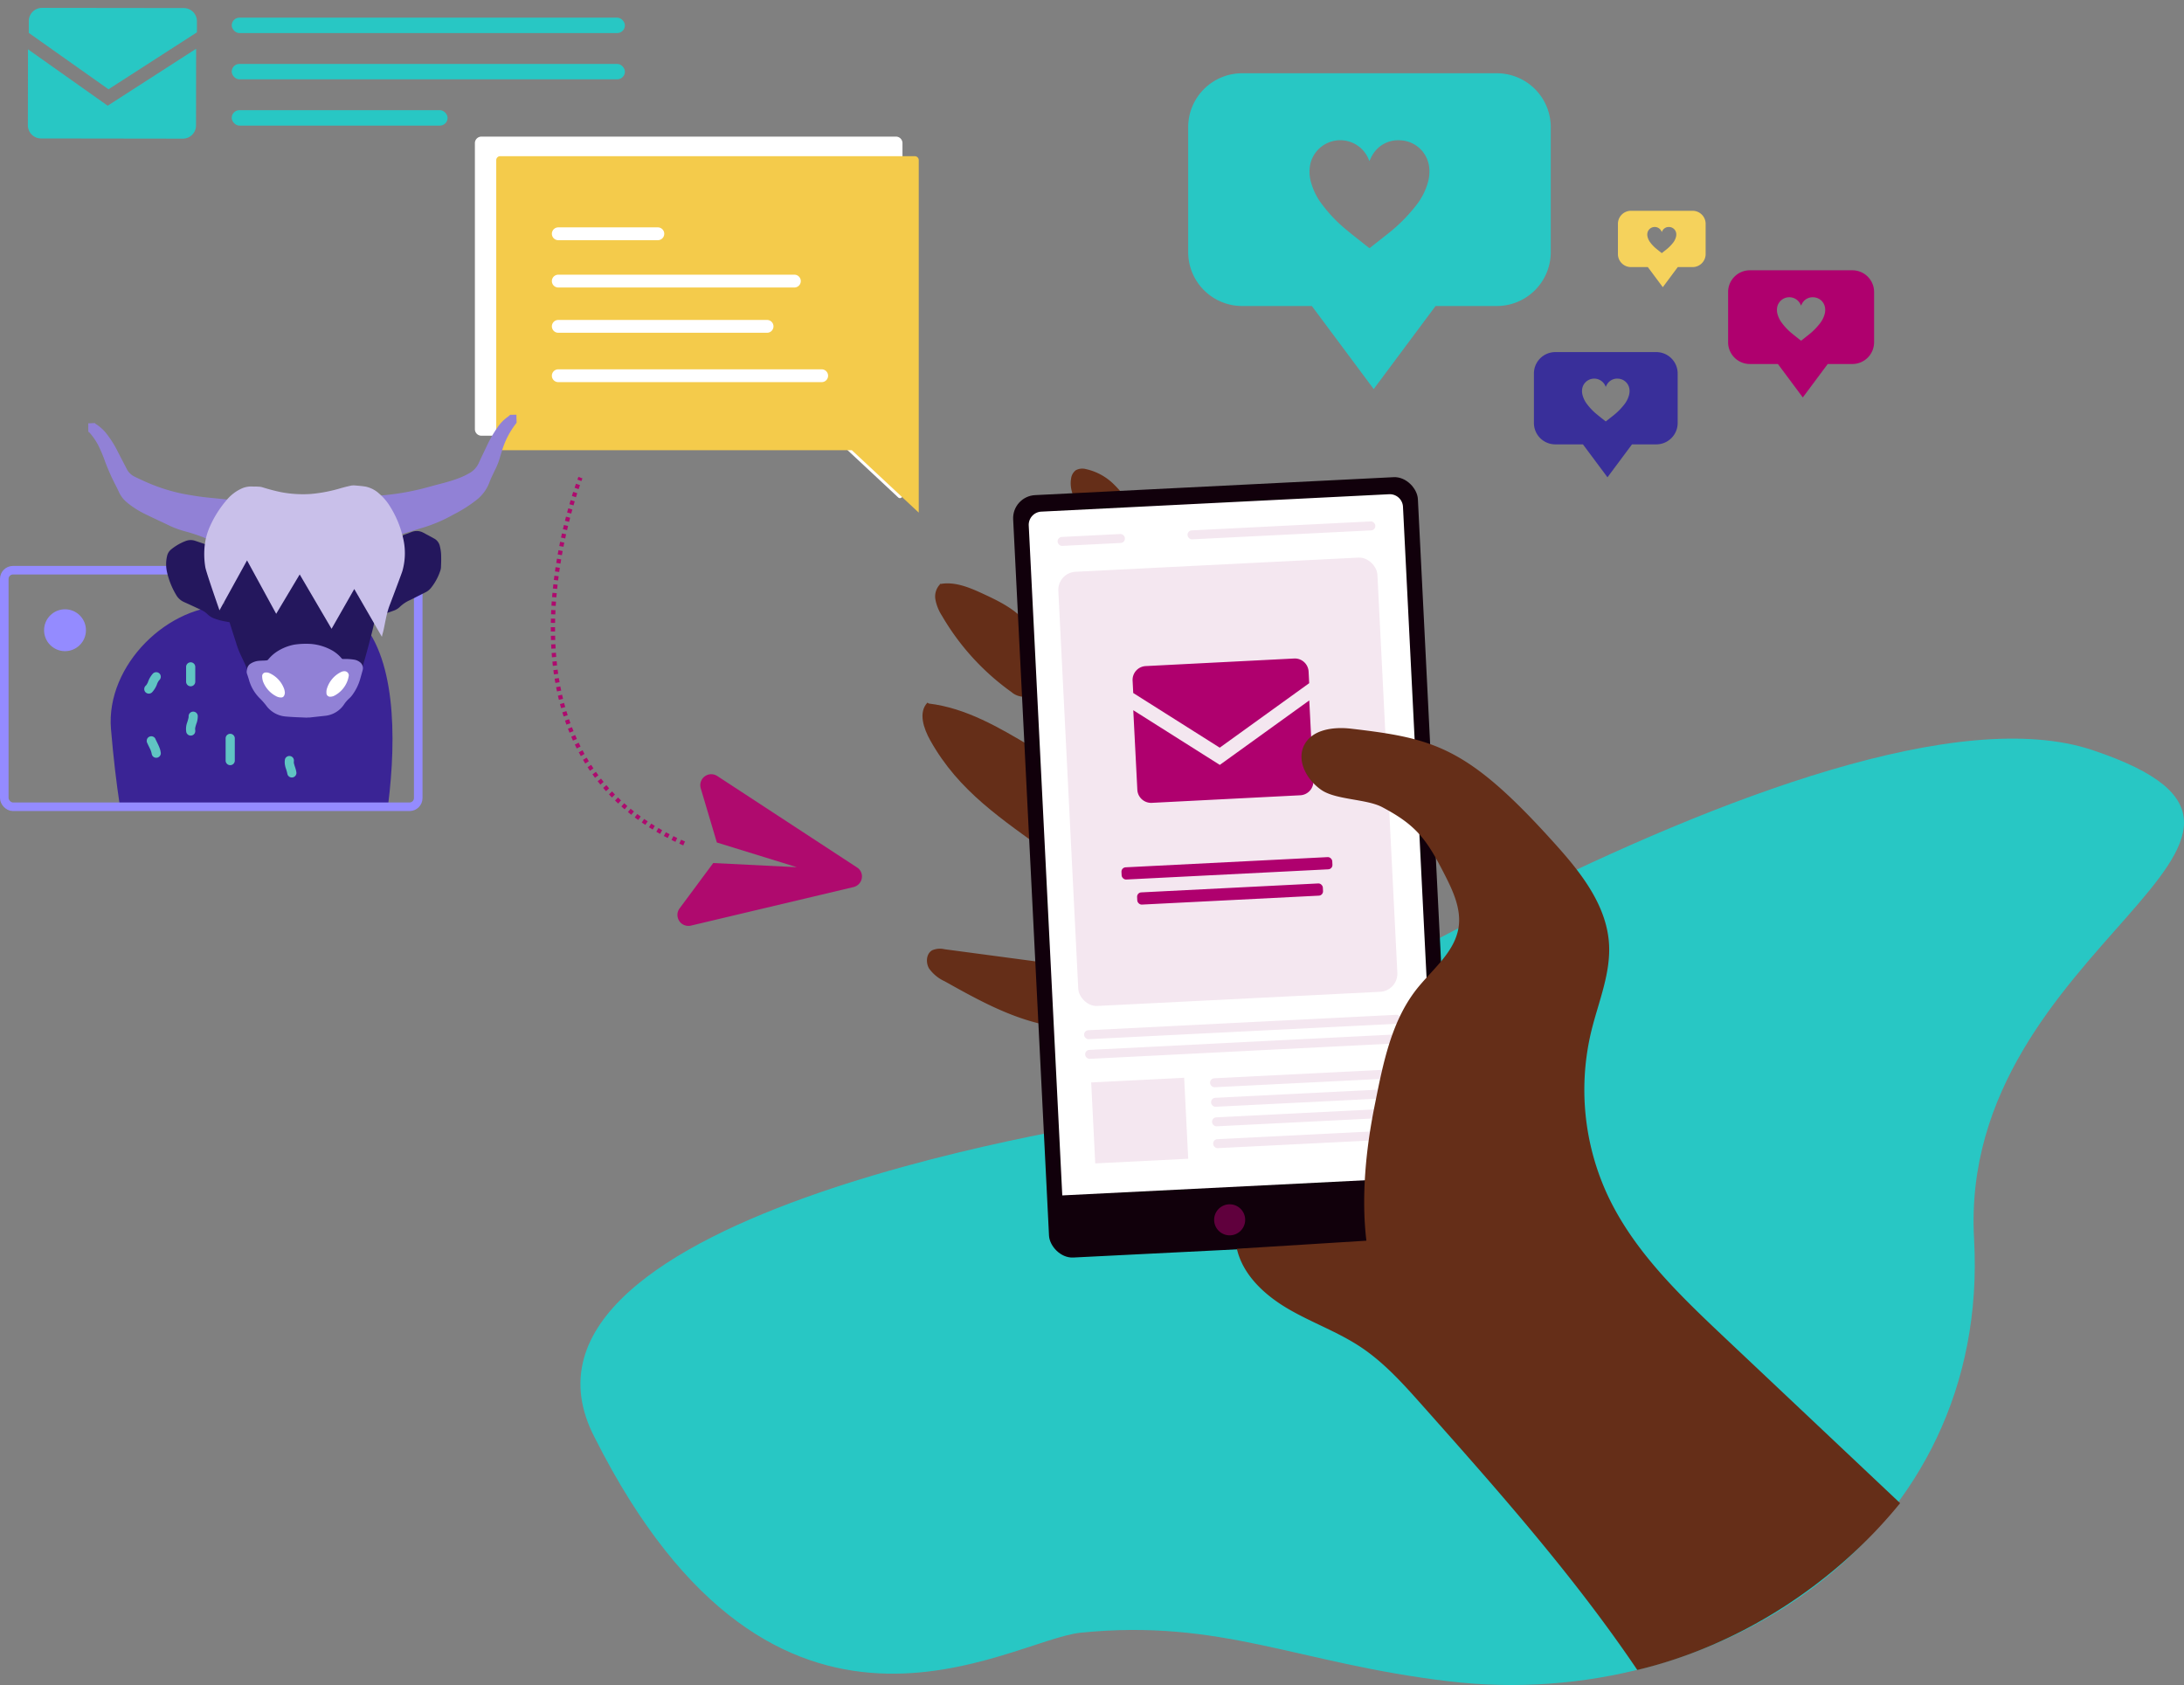 <svg xmlns="http://www.w3.org/2000/svg" width="510" height="393.52" viewBox="0 0 510 393.52">
  <rect x="0" y="0" width="510" height="393.52" fill="#808080" stroke="none"/>
  <g id="Group_4064" data-name="Group 4064" transform="translate(50.98 22.672)">
    <g id="Group_4044" data-name="Group 4044" transform="translate(226.487 -5.562)">
      <path id="Path_2688" data-name="Path 2688" d="M1323.573,313.055H1264.1a12.6,12.6,0,0,0-12.6,12.6V354.81a12.6,12.6,0,0,0,12.6,12.6h16.278l14.444,19.4,14.444-19.4h14.305a12.6,12.6,0,0,0,12.6-12.6V325.651A12.6,12.6,0,0,0,1323.573,313.055Zm-16.093,25.479a15.311,15.311,0,0,1-2.773,5.405,38.312,38.312,0,0,1-6.829,6.787c-1.284,1.017-2.573,2.027-3.855,3.047a.249.249,0,0,1-.377,0c-1.744-1.4-3.519-2.754-5.233-4.185a33.84,33.84,0,0,1-5.62-5.87,15.083,15.083,0,0,1-2.6-5.16,8.832,8.832,0,0,1-.12-4.533,7.174,7.174,0,0,1,13.35-1.367c.151.3.268.61.4.912.208-.432.379-.884.627-1.288a6.924,6.924,0,0,1,6.574-3.567,7.067,7.067,0,0,1,6.716,6A8.975,8.975,0,0,1,1307.48,338.534Z" transform="translate(-1251.507 -313.055)" fill="#28c7c4"/>
    </g>
    <g id="Group_4046" data-name="Group 4046" transform="translate(352.559 40.452)">
      <g id="Group_4045" data-name="Group 4045" transform="translate(0 0)">
        <path id="Path_2689" data-name="Path 2689" d="M1413.341,376.9H1389.4a5.072,5.072,0,0,0-5.072,5.071v11.742a5.072,5.072,0,0,0,5.072,5.072h6.554l5.816,7.811,5.816-7.811h5.759a5.072,5.072,0,0,0,5.072-5.072V381.971A5.072,5.072,0,0,0,1413.341,376.9Zm-6.479,10.258a6.177,6.177,0,0,1-1.116,2.177,15.513,15.513,0,0,1-2.751,2.732c-.517.41-1.036.816-1.552,1.226a.1.1,0,0,1-.152,0c-.7-.562-1.416-1.109-2.108-1.685a13.62,13.62,0,0,1-2.262-2.363,6.089,6.089,0,0,1-1.047-2.078,3.555,3.555,0,0,1-.049-1.825,2.889,2.889,0,0,1,5.376-.551c.06.12.108.246.161.368.084-.175.154-.357.252-.519a2.789,2.789,0,0,1,2.647-1.437,2.846,2.846,0,0,1,2.7,2.416A3.62,3.62,0,0,1,1406.862,387.158Z" transform="translate(-1384.324 -376.9)" fill="#af006e"/>
      </g>
    </g>
    <g id="Group_4048" data-name="Group 4048" transform="translate(326.833 26.555)">
      <g id="Group_4047" data-name="Group 4047" transform="translate(0 0)">
        <path id="Path_2690" data-name="Path 2690" d="M1377.026,363.539h-14.387a3.046,3.046,0,0,0-3.047,3.047v7.055a3.046,3.046,0,0,0,3.047,3.047h3.938l3.494,4.693,3.494-4.693h3.461a3.047,3.047,0,0,0,3.048-3.047v-7.055A3.047,3.047,0,0,0,1377.026,363.539Zm-3.893,6.163a3.7,3.7,0,0,1-.67,1.309,9.277,9.277,0,0,1-1.653,1.641c-.31.247-.622.49-.932.737a.06.06,0,0,1-.091,0c-.421-.337-.851-.666-1.266-1.012a8.217,8.217,0,0,1-1.359-1.42,3.652,3.652,0,0,1-.628-1.248,2.144,2.144,0,0,1-.03-1.1,1.736,1.736,0,0,1,3.23-.331c.036.073.065.148.1.221.051-.1.093-.214.152-.312a1.675,1.675,0,0,1,1.59-.862,1.708,1.708,0,0,1,1.625,1.451A2.174,2.174,0,0,1,1373.132,369.7Z" transform="translate(-1359.592 -363.539)" fill="#f5d25c"/>
      </g>
    </g>
    <g id="Group_4050" data-name="Group 4050" transform="translate(307.215 59.556)">
      <g id="Group_4049" data-name="Group 4049" transform="translate(0 0)">
        <path id="Path_2691" data-name="Path 2691" d="M1369.305,395.265h-23.579a4.994,4.994,0,0,0-4.994,4.994v11.562a4.994,4.994,0,0,0,4.994,4.994h6.454l5.727,7.691,5.727-7.691h5.671a4.994,4.994,0,0,0,4.994-4.994V400.259A4.994,4.994,0,0,0,1369.305,395.265Zm-6.38,10.1a6.084,6.084,0,0,1-1.1,2.143,15.224,15.224,0,0,1-2.708,2.691c-.509.4-1.021.8-1.528,1.208a.1.1,0,0,1-.15,0c-.691-.553-1.4-1.092-2.075-1.659a13.5,13.5,0,0,1-2.228-2.327,6,6,0,0,1-1.03-2.046,3.51,3.51,0,0,1-.048-1.8,2.845,2.845,0,0,1,5.294-.542c.059.118.106.241.158.361a5.212,5.212,0,0,1,.249-.51,2.744,2.744,0,0,1,2.607-1.415,2.8,2.8,0,0,1,2.661,2.379A3.571,3.571,0,0,1,1362.925,405.367Z" transform="translate(-1340.732 -395.265)" fill="#392f9a"/>
      </g>
    </g>
    <g id="Group_4057" data-name="Group 4057" transform="translate(60.506 9.825)">
      <g id="Group_4056" data-name="Group 4056" transform="translate(0 0)">
        <path id="Path_2695" data-name="Path 2695" d="M1128.423,373.307h96.807a.928.928,0,0,1,.928.929v82.316l-15.619-14.579h-82.115a.928.928,0,0,1-.929-.928V374.236A.928.928,0,0,1,1128.423,373.307Z" transform="translate(-1127.494 -373.307)" fill="#fff" stroke="#fff" stroke-linecap="round" stroke-linejoin="round" stroke-width="1.185"/>
        <path id="Path_2696" data-name="Path 2696" d="M1131.824,376.387h96.807a.928.928,0,0,1,.93.928v82.317l-15.62-14.579h-82.116a.929.929,0,0,1-.928-.93V377.315A.929.929,0,0,1,1131.824,376.387Z" transform="translate(-1126.504 -372.411)" fill="#f4cb4b"/>
      </g>
      <line id="Line_333" data-name="Line 333" x1="23.248" transform="translate(18.882 22.099)" fill="none" stroke="#fff" stroke-linecap="round" stroke-linejoin="round" stroke-width="3"/>
      <line id="Line_334" data-name="Line 334" x1="55.13" transform="translate(18.882 33.149)" fill="none" stroke="#fff" stroke-linecap="round" stroke-linejoin="round" stroke-width="3"/>
      <line id="Line_335" data-name="Line 335" x1="48.753" transform="translate(18.882 43.719)" fill="none" stroke="#fff" stroke-linecap="round" stroke-linejoin="round" stroke-width="3"/>
      <line id="Line_336" data-name="Line 336" x1="61.506" transform="translate(18.882 55.249)" fill="none" stroke="#fff" stroke-linecap="round" stroke-linejoin="round" stroke-width="3"/>
    </g>
    <g id="Group_4060" data-name="Group 4060" transform="translate(-49.98 74.192)">
      <path id="Path_2703" data-name="Path 2703" d="M1037.671,477.448h62.681c2.009-16.068,1.732-34.995-7.12-43.642-.233.98.691,2.236.471,2.874-.039.092.113.5.05.666l-4.546,2.995c-.48,1.665,2.9,4.884,2.617,5.73-.15.442,1.53,1.58,1.381,2.039-.222,1.149-1.367,1.612-1.617,2.261-.01.059-2,2.377-2.024,2.438-.15.47-2.146.54-2.3,1.009-.323.965-10.262,1.839-10.272,1.819-2.448-.535-8.16-6.251-7.261-9.216-.027-.059-.516-2.353-.526-2.417-.135-.352,1.015-13.266-5.738-13-14.41-.53-29.074,13.864-27.837,28.754C1036.2,466.53,1036.9,472.392,1037.671,477.448Z" transform="translate(-1010.717 -386.374)" fill="#3a2495"/>
      <rect id="Rectangle_2410" data-name="Rectangle 2410" width="96.664" height="55.246" rx="2.031" transform="translate(96.664 91.548) rotate(-180)" fill="none" stroke="#948bff" stroke-width="2"/>
      <ellipse id="Ellipse_429" data-name="Ellipse 429" cx="4.889" cy="4.889" rx="4.889" ry="4.889" transform="translate(9.293 45.429)" fill="#948bff"/>
      <g id="Group_4911" data-name="Group 4911" transform="translate(19.606 0)">
        <path id="Path_3014" data-name="Path 3014" d="M1064.794,433.3c-.373-.059-.668-.107-.957-.17a14.324,14.324,0,0,1-2.692-.7,4.562,4.562,0,0,1-1.7-1.056,5.111,5.111,0,0,0-1.53-1.01c-1.287-.595-2.563-1.2-3.866-1.778a3.988,3.988,0,0,1-1.883-1.681,18.258,18.258,0,0,1-2.144-5.361,8.3,8.3,0,0,1,.022-3.739,2.74,2.74,0,0,1,1.005-1.579,12.17,12.17,0,0,1,3.365-1.929,3.259,3.259,0,0,1,2.077-.074c.838.279,1.675.575,2.524.844l.016.878a18.267,18.267,0,0,0,.76,5.093,8.433,8.433,0,0,0,.676,1.619,44.855,44.855,0,0,1,3.9,9.255c.117.444.262.887.422,1.392" transform="translate(-1031.632 -384.824)" fill="#24175d"/>
        <path id="Path_3015" data-name="Path 3015" d="M1104.944,431.183a57.747,57.747,0,0,1,1.931-6.216c.529-1.347,1.108-2.648,1.746-3.927a13.234,13.234,0,0,0,1.315-4.753c.074-.92.089-1.851.1-2.769.019-.713-.013-.712.616-.947l1.606-.6a3.209,3.209,0,0,1,2.667.177c.883.47,1.789.955,2.659,1.44a2.658,2.658,0,0,1,1.221,1.759,9.474,9.474,0,0,1,.294,2.383c.015.828,0,1.662-.044,2.5a3.05,3.05,0,0,1-.2.917,12.66,12.66,0,0,1-2.132,3.9,3.877,3.877,0,0,1-1.354,1.064c-.915.462-1.845.926-2.749,1.387-.274.14-.561.288-.837.412a8.138,8.138,0,0,0-2.349,1.585,3.887,3.887,0,0,1-1.451.874c-.838.314-1.682.589-2.541.862a2.874,2.874,0,0,1-.476-.026" transform="translate(-1036.686 -384.611)" fill="#24175d"/>
        <path id="Path_3016" data-name="Path 3016" d="M1058.493,401.479c-1.655-.166-2.879-.311-4.491-.589a41.482,41.482,0,0,1-10.305-2.946c-1.033-.458-2.06-.92-3.074-1.422a4.014,4.014,0,0,1-1.883-1.883c-.68-1.332-1.381-2.652-2.059-3.985a23.79,23.79,0,0,0-2.442-3.937,9.9,9.9,0,0,0-2.746-2.538c-.046-.044-.087-.1-.131-.148v-.027a7.32,7.32,0,0,1-.761.013l-.021.029-.785.014.016.9-.016.011.02,1.069a1.4,1.4,0,0,1,.289.214,14.781,14.781,0,0,1,1.962,2.809,34.63,34.63,0,0,1,1.717,4.079c.43,1.146.909,2.257,1.411,3.368.555,1.211,1.2,2.353,1.747,3.558a6.868,6.868,0,0,0,1.894,2.471,20.854,20.854,0,0,0,3.968,2.581c2.087,1.031,4.194,1.989,6.3,3a21.983,21.983,0,0,0,3.478,1.218,41.558,41.558,0,0,1,4.842,1.652c.371.144.788.226,1.222.347a22.879,22.879,0,0,1,1.411-4.988,22.432,22.432,0,0,1,2.528-4.461C1061.048,401.74,1059.975,401.625,1058.493,401.479Z" transform="translate(-1029.795 -382.066)" fill="#9181d6"/>
        <path id="Path_3017" data-name="Path 3017" d="M1136.689,383.005l-.022-1.134h-.73s0,0,0,0l-.734.014c-.165.154-.339.312-.508.443a9.62,9.62,0,0,0-2.486,2.557,29.146,29.146,0,0,0-2.512,4.393c-.627,1.309-1.254,2.622-1.853,3.931a5.118,5.118,0,0,1-2.1,2.264,17.428,17.428,0,0,1-3.046,1.392c-1.974.727-4.042,1.177-6.061,1.738a59.318,59.318,0,0,1-10.6,2.027c-.353.029-.678.059-1.111.11a22.082,22.082,0,0,1,2.7,4.336,23.74,23.74,0,0,1,1.589,4.858,3.2,3.2,0,0,0,.448-.115c1.75-.53,3.51-1.083,5.247-1.61a34.314,34.314,0,0,0,7.041-3.025,32.029,32.029,0,0,0,5.424-3.441,9.346,9.346,0,0,0,2.954-3.99c.371-1,.853-1.979,1.331-2.963a15.938,15.938,0,0,0,1.049-2.574c.157-.521.325-1.064.488-1.584a19.5,19.5,0,0,1,3.508-6.878l.011-.016-.013-.735Z" transform="translate(-1036.684 -381.87)" fill="#9181d6"/>
        <path id="Path_3018" data-name="Path 3018" d="M1094.826,424.918c.067.154.1.243.13.327l4.792,8.379c.1.341-1.72,7.024-2.216,8.749-.171.589-.331,1.183-.5,1.791a.2.2,0,0,1-.109-.051,6.448,6.448,0,0,0-3.536-1.272,3.329,3.329,0,0,1-1.7-.606,12.39,12.39,0,0,0-4.542-2.357,14.114,14.114,0,0,0-7.634.279,12.737,12.737,0,0,0-4.459,2.8.548.548,0,0,1-.366.127,12.1,12.1,0,0,0-2.5.411,4.137,4.137,0,0,0-1.871,1.282c-.03.033-.074.069-.117.123a.677.677,0,0,1-.078-.136c-.875-2.32-1.758-3.531-2.512-5.93a1.018,1.018,0,0,1-.063-.239c-.213-.639-3.251-9.9-3.059-10.572,0,0,5.263-9.478,5.3-9.622,0,0,6.821,12.427,6.79,12.427.031,0,5.542-9.193,5.542-9.193l7.429,12.718c0,.036,5.287-9.455,5.287-9.455" transform="translate(-1032.975 -385.22)" fill="#24175d"/>
        <g id="Group_4902" data-name="Group 4902" transform="translate(36.996 53.479)">
          <path id="Path_3019" data-name="Path 3019" d="M1084.643,458.006c-1.716-.078-3.4-.118-5.1-.277a6.235,6.235,0,0,1-4.422-2.5,16.478,16.478,0,0,0-1.429-1.641,9.758,9.758,0,0,1-2.655-4.5c-.141-.48-.3-.934-.454-1.4a1.5,1.5,0,0,1-.046-.559,4.2,4.2,0,0,1,.091-.435,1.756,1.756,0,0,1,.888-1.347,4.24,4.24,0,0,1,1.855-.613c.368-.04,1.412-.058,1.781-.1a.717.717,0,0,0,.361-.156,8.932,8.932,0,0,1,2.108-1.914,11.482,11.482,0,0,1,4-1.607,18.6,18.6,0,0,1,3.945-.164,12.172,12.172,0,0,1,5.125,1.631,8.327,8.327,0,0,1,2.016,1.742.5.5,0,0,0,.431.141,12.712,12.712,0,0,1,2.683.192,3.056,3.056,0,0,1,1.26.632,1.771,1.771,0,0,1,.519,1.824c-.185.673-.375,1.337-.563,2.01a11.817,11.817,0,0,1-1.864,3.78,4.748,4.748,0,0,1-.719.785,7.524,7.524,0,0,0-1.142,1.313,6.025,6.025,0,0,1-4.386,2.722l-3.693.406-.6.01a.137.137,0,0,1,0,.03" transform="translate(-1070.526 -440.748)" fill="#9181d6"/>
          <path id="Path_3020" data-name="Path 3020" d="M1096.258,448.8a1,1,0,0,0-1.006-.995h-.028a1.7,1.7,0,0,0-.76.183,6.4,6.4,0,0,0-3.328,3.918,2.517,2.517,0,0,0-.1.936.856.856,0,0,0,.76.921.525.525,0,0,0,.093,0,2.156,2.156,0,0,0,1.041-.264,6.413,6.413,0,0,0,3.047-3.537,6.646,6.646,0,0,0,.279-1.163" transform="translate(-1072.406 -441.395)" fill="#fff"/>
          <path id="Path_3021" data-name="Path 3021" d="M1079.811,452.831a4.743,4.743,0,0,0-.147-.788,6.411,6.411,0,0,0-3.534-3.791,1.791,1.791,0,0,0-.834-.114.813.813,0,0,0-.786.84v.075a3.805,3.805,0,0,0,.224,1.249,6.474,6.474,0,0,0,3.177,3.441,2.277,2.277,0,0,0,.987.228c.548.024.85-.358.913-1.118" transform="translate(-1070.891 -441.425)" fill="#fff"/>
        </g>
        <path id="Path_3022" data-name="Path 3022" d="M1076.418,430.021l-6.807-12.475-6.435,11.665c-.08-.262-3.14-8.948-3.311-10.1a18.689,18.689,0,0,1-.2-4.377,14.936,14.936,0,0,1,1.265-5.081,24.932,24.932,0,0,1,4.013-6.313,9.837,9.837,0,0,1,3.567-2.649,5.538,5.538,0,0,1,2.471-.393c.4.029.815-.015,1.217.031a4.021,4.021,0,0,1,.941.121,44.842,44.842,0,0,0,4.346,1.149,27.5,27.5,0,0,0,6.92.443,34.934,34.934,0,0,0,7.11-1.362c.79-.223,1.606-.431,2.4-.6a3.711,3.711,0,0,1,1.067-.02c.754.059,1.492.128,2.236.24a6.739,6.739,0,0,1,3.294,1.695,12.813,12.813,0,0,1,2.615,3.155,23.714,23.714,0,0,1,3.045,7.73,15.2,15.2,0,0,1-.3,7.2c-.085.313-1.937,5.267-2.862,7.687a18.7,18.7,0,0,0-.87,2.908c-.425,1.946-.575,3.006-.892,4.068-.045.12-.083.415-.154.64l-6.445-11.151-5.3,9.292-7.441-12.7Z" transform="translate(-1032.529 -383.536)" fill="#c9c0ea"/>
        <g id="Group_4903" data-name="Group 4903" transform="translate(22.85 57.812)">
          <path id="Path_3023" data-name="Path 3023" d="M1054.952,446.591v3.455a1.071,1.071,0,1,0,2.143,0v-3.455a1.071,1.071,0,1,0-2.143,0Z" transform="translate(-1054.952 -445.519)" fill="#60c4c3"/>
        </g>
        <g id="Group_4904" data-name="Group 4904" transform="translate(32.082 74.509)">
          <path id="Path_3024" data-name="Path 3024" d="M1065.116,464.972v5.183a1.071,1.071,0,1,0,2.142,0v-5.183a1.071,1.071,0,1,0-2.142,0Z" transform="translate(-1065.116 -463.901)" fill="#60c4c3"/>
        </g>
        <g id="Group_4905" data-name="Group 4905" transform="translate(45.878 79.693)">
          <path id="Path_3025" data-name="Path 3025" d="M1080.366,470.394a3.462,3.462,0,0,0-.043,1,5.621,5.621,0,0,0,.2.977,9.75,9.75,0,0,1,.416,1.471,1.069,1.069,0,0,0,.492.64,1.068,1.068,0,0,0,1.464-.385l.109-.255a1.08,1.08,0,0,0,0-.569c-.108-.745-.471-1.423-.581-2.166l.038.283a2.541,2.541,0,0,1-.01-.615l-.038.284c0-.033.008-.064.014-.1a1.166,1.166,0,0,0-.108-.824,1.072,1.072,0,0,0-1.465-.384,1.037,1.037,0,0,0-.492.64Z" transform="translate(-1080.305 -469.609)" fill="#60c4c3"/>
        </g>
        <g id="Group_4907" data-name="Group 4907" transform="translate(13.078 60.12)">
          <path id="Path_3027" data-name="Path 3027" d="M1046.232,448.364a5.769,5.769,0,0,0-1.193,2.075l.108-.256a4.529,4.529,0,0,1-.516.954l.167-.216a2.815,2.815,0,0,1-.294.322,1.079,1.079,0,0,0,0,1.515,1.091,1.091,0,0,0,1.514,0,5.79,5.79,0,0,0,1.244-2.133l-.109.256a4.369,4.369,0,0,1,.506-.938l-.167.217a2.475,2.475,0,0,1,.254-.282,1.082,1.082,0,0,0,0-1.514,1.093,1.093,0,0,0-1.516,0Z" transform="translate(-1044.193 -448.059)" fill="#60c4c3"/>
        </g>
        <g id="Group_4908" data-name="Group 4908" transform="translate(13.652 75.085)">
          <path id="Path_3028" data-name="Path 3028" d="M1044.971,466.146c.249.585.562,1.139.812,1.723l-.108-.256a4.5,4.5,0,0,1,.334,1.114l-.039-.284.007.044a1.164,1.164,0,0,0,.313.757,1.072,1.072,0,0,0,1.514,0v0a1.028,1.028,0,0,0,.314-.757,4.945,4.945,0,0,0-.205-.993,9.858,9.858,0,0,0-.4-.976c-.223-.487-.481-.958-.692-1.451a1.073,1.073,0,0,0-.641-.492,1.071,1.071,0,0,0-1.316.748l-.038.284a1.065,1.065,0,0,0,.147.54Z" transform="translate(-1044.825 -464.536)" fill="#60c4c3"/>
        </g>
        <g id="Group_4910" data-name="Group 4910" transform="translate(22.835 69.33)">
          <path id="Path_3030" data-name="Path 3030" d="M1055.542,459.266a3.217,3.217,0,0,1-.03.479l.038-.284a10.826,10.826,0,0,1-.421,1.488,4.4,4.4,0,0,0-.126,2.06,1.071,1.071,0,0,0,1.958.256h0a1.214,1.214,0,0,0,.108-.824c-.007-.037-.013-.076-.018-.114l.038.285a2.877,2.877,0,0,1,0-.743l-.038.284a7.922,7.922,0,0,1,.358-1.288,4.991,4.991,0,0,0,.273-1.594,1.071,1.071,0,1,0-2.142,0Z" transform="translate(-1054.936 -458.199)" fill="#60c4c3"/>
        </g>
      </g>
    </g>
    <g id="Group_4970" data-name="Group 4970" transform="translate(84.559 86.782)">
      <path id="Path_2697" data-name="Path 2697" d="M1473.917,575.891c3.86,69.226-59.711,110.793-122.664,103.308-35.375-4.206-53.018-14.66-85.92-11.356-16.835,1.691-71.015,38.805-113.495-45.51-27.706-53.031,125.123-74.564,125.123-74.564s162.571-106.869,224.658-86.028S1470.057,506.666,1473.917,575.891Z" transform="translate(-1148.479 -396)" fill="#28c7c4"/>
      <path id="Path_2698" data-name="Path 2698" d="M1267.795,542.148l-37.2-4.962a4.607,4.607,0,0,0-2.912.247c-1.386.8-1.526,2.875-.712,4.253a9.169,9.169,0,0,0,3.671,3c7.586,4.245,15.333,8.548,23.86,10.239a11.284,11.284,0,0,0,6.052-.066,8.755,8.755,0,0,0,4.76-4.971,26.027,26.027,0,0,0,1.523-6.891l-1.512-1.687" transform="translate(-1145.553 -424.953)" fill="#652e18"/>
      <path id="Path_2699" data-name="Path 2699" d="M1226.944,481.626c8.658,1.03,16.432,5.6,23.918,10.072,2.611,1.559,5.322,3.217,6.91,5.809,1.765,2.881,1.859,6.447,1.9,9.826.044,3.335.8,2.506.847,5.841.024,1.848-.312,4.2-2.1,4.675-1.177.312-2.353-.426-3.334-1.145-11.076-8.117-21.1-14.477-27.8-26.465-1.545-2.766-2.849-6.522-.671-8.824" transform="translate(-1145.586 -426.775)" fill="#652e18"/>
      <path id="Path_2700" data-name="Path 2700" d="M1229.279,454.651c3.556-.776,7.158.8,10.457,2.33,4.428,2.057,9.2,4.456,11.208,8.907,1.368,3.039,1.181,6.521.969,9.847a9.169,9.169,0,0,1-.61,3.249,3.106,3.106,0,0,1-2.5,1.931,4.437,4.437,0,0,1-2.654-1.086,57.2,57.2,0,0,1-16.229-17.813,10.556,10.556,0,0,1-1.533-3.8,4.082,4.082,0,0,1,1.273-3.737" transform="translate(-1145.492 -427.659)" fill="#652e18"/>
      <path id="Path_2701" data-name="Path 2701" d="M1265.675,444.381l-3.51-5.042c-1.768-2.542-3.624-5.443-3.1-8.493a2.893,2.893,0,0,1,1.081-1.962,3.211,3.211,0,0,1,2.383-.276,13.341,13.341,0,0,1,6.569,3.6,36.732,36.732,0,0,1,4.766,5.894c.732,1.056,1.494,2.287,1.2,3.537-.4,1.708-2.505,2.378-4.259,2.313s-3.581-.542-5.214.1" transform="translate(-1144.488 -428.508)" fill="#652e18"/>
      <rect id="Rectangle_2385" data-name="Rectangle 2385" width="94.605" height="178.231" rx="5.399" transform="matrix(0.999, -0.05, 0.05, 0.999, 100.781, 6.446)" fill="#11000b"/>
      <path id="Rectangle_2386" data-name="Rectangle 2386" d="M3.089,0h81.3a3.089,3.089,0,0,1,3.089,3.089V159.694a0,0,0,0,1,0,0H0a0,0,0,0,1,0,0V3.089A3.089,3.089,0,0,1,3.089,0Z" transform="matrix(0.999, -0.05, 0.05, 0.999, 104.536, 10.189)" fill="#fff"/>
      <rect id="Rectangle_2387" data-name="Rectangle 2387" width="74.587" height="101.499" rx="4.226" transform="matrix(0.999, -0.05, 0.05, 0.999, 111.389, 24.29)" fill="#f4e7f0"/>
      <g id="Group_4058" data-name="Group 4058" transform="translate(111.385 12.25)">
        <rect id="Rectangle_2388" data-name="Rectangle 2388" width="15.72" height="2.092" rx="1.013" transform="matrix(0.999, -0.05, 0.05, 0.999, 0, 3.745)" fill="#f4e7f0"/>
        <rect id="Rectangle_2389" data-name="Rectangle 2389" width="43.894" height="2.092" rx="1.013" transform="matrix(0.999, -0.05, 0.05, 0.999, 30.335, 2.214)" fill="#f4e7f0"/>
      </g>
      <rect id="Rectangle_2394" data-name="Rectangle 2394" width="49.289" height="2.855" rx="1.013" transform="translate(126.288 93.151) rotate(-2.891)" fill="#af006e"/>
      <rect id="Rectangle_2395" data-name="Rectangle 2395" width="43.431" height="2.855" rx="1.013" transform="translate(129.942 99.005) rotate(-2.891)" fill="#af006e"/>
      <rect id="Rectangle_2403" data-name="Rectangle 2403" width="21.731" height="18.929" transform="matrix(0.999, -0.05, 0.05, 0.999, 119.271, 143.336)" fill="#f4e7f0"/>
      <g id="Group_4059" data-name="Group 4059" transform="translate(117.583 127.495)">
        <rect id="Rectangle_2404" data-name="Rectangle 2404" width="45.269" height="2.092" rx="1.013" transform="matrix(-0.999, 0.05, -0.05, -0.999, 75.447, 28.977)" fill="#f4e7f0"/>
        <rect id="Rectangle_2405" data-name="Rectangle 2405" width="45.269" height="2.092" rx="1.013" transform="matrix(-0.999, 0.05, -0.05, -0.999, 75.189, 23.876)" fill="#f4e7f0"/>
        <rect id="Rectangle_2406" data-name="Rectangle 2406" width="45.269" height="2.092" rx="1.013" transform="matrix(-0.999, 0.05, -0.05, -0.999, 74.959, 19.314)" fill="#f4e7f0"/>
        <rect id="Rectangle_2407" data-name="Rectangle 2407" width="45.269" height="2.092" rx="1.013" transform="matrix(-0.999, 0.05, -0.05, -0.999, 74.728, 14.753)" fill="#f4e7f0"/>
        <rect id="Rectangle_2408" data-name="Rectangle 2408" width="74.078" height="2.092" rx="1.013" transform="translate(74.319 6.651) rotate(177.109)" fill="#f4e7f0"/>
        <rect id="Rectangle_2409" data-name="Rectangle 2409" width="74.078" height="2.092" rx="1.013" transform="matrix(-0.999, 0.05, -0.05, -0.999, 74.089, 2.09)" fill="#f4e7f0"/>
      </g>
      <g id="email" transform="translate(128.934 44.332)">
        <g id="Group_4061" data-name="Group 4061" transform="translate(0 0)">
          <path id="Path_2704" data-name="Path 2704" d="M1281.347,476.978l20.89-15.06-.137-2.676a3.225,3.225,0,0,0-3.416-3.085l-34.6,1.767a3.228,3.228,0,0,0-3.084,3.418l.146,2.868Z" transform="translate(-1260.991 -456.153)" fill="#af006e"/>
          <path id="Path_2705" data-name="Path 2705" d="M1281.276,475.907l-20.205-12.77.947,18.545a3.226,3.226,0,0,0,3.418,3.084L1300.041,483a3.23,3.23,0,0,0,3.085-3.418l-.957-18.735Z" transform="translate(-1260.905 -451.057)" fill="#af006e"/>
        </g>
      </g>
      <path id="Path_2702" data-name="Path 2702" d="M1451.427,668.18,1410.752,629.8c-10.623-10.022-21.492-20.378-27.663-33.614a58.458,58.458,0,0,1-3.771-38.245c1.7-6.966,4.726-13.849,4.088-20.992-.756-8.469-6.287-15.717-11.951-22.057-20.8-23.282-28.471-25.28-48.253-27.584-4.1-.476-9.073.169-10.935,3.847s.664,8.2,4.067,10.5,10.525,2.054,14.153,3.977c7.852,4.162,10.274,7.376,14.338,15.279,2.048,3.982,4.156,8.3,3.505,12.731-.816,5.552-5.617,9.471-9.218,13.775-6.485,7.748-8.408,18.057-10.4,27.962-2.09,10.394-3.131,21.476-1.916,31.506l-30.249,1.883c1.416,6.182,6.537,10.857,12.013,14.057s11.542,5.345,16.83,8.845c5.569,3.687,10.074,8.737,14.512,13.728,17.624,19.82,35.346,39.806,50.152,61.738C1414.008,701.438,1436.157,686.992,1451.427,668.18Z" transform="translate(-1143.258 -426.587)" fill="#652e18"/>
    </g>
    <ellipse id="Ellipse_430" data-name="Ellipse 430" cx="3.625" cy="3.625" rx="3.625" ry="3.625" transform="translate(232.541 258.58)" fill="#60003d"/>
    <g id="email-2" data-name="email" transform="translate(-43.997 -22.672) rotate(3)">
      <g id="Group_4061-2" data-name="Group 4061" transform="translate(0 0)">
        <path id="Path_2704-2" data-name="Path 2704" d="M19.416,19.863,39.341,5.5,39.21,2.946A3.075,3.075,0,0,0,35.952,0L2.947,1.689A3.078,3.078,0,0,0,0,4.95l.14,2.735Z" fill="#28c7c4"/>
        <path id="Path_2705-2" data-name="Path 2705" d="M19.272,14.364,0,2.184.9,19.873a3.077,3.077,0,0,0,3.26,2.942L37.171,21.13a3.081,3.081,0,0,0,2.943-3.26L39.2,0Z" transform="translate(0.157 9.338)" fill="#28c7c4"/>
      </g>
    </g>
    <rect id="Rectangle_2411" data-name="Rectangle 2411" width="91.815" height="3.601" rx="1.8" transform="translate(3.131 -18.547)" fill="#28c7c4"/>
    <rect id="Rectangle_2412" data-name="Rectangle 2412" width="91.815" height="3.601" rx="1.8" transform="translate(3.131 -7.746)" fill="#28c7c4"/>
    <rect id="Rectangle_2413" data-name="Rectangle 2413" width="50.408" height="3.601" rx="1.8" transform="translate(3.131 3.056)" fill="#28c7c4"/>
    <path id="paper-plane-top-solid" d="M40.955,17.877A2.562,2.562,0,0,1,39.4,20.233L3.574,35.69a2.564,2.564,0,0,1-3.3-3.5l5.9-11.8,19.4-2.434-19.4-2.436L.27,3.71a2.564,2.564,0,0,1,3.3-3.5l35.9,15.385A2.463,2.463,0,0,1,40.955,17.877Z" transform="translate(113.032 157.729) rotate(10)" fill="#af0a6e"/>
    <path id="Path_2706" data-name="Path 2706" d="M67.2,0C68.615,53.865,0,58.053,0,58.053" transform="translate(137.173 113.406) rotate(115)" fill="none" stroke="#ae0a6e" stroke-width="1" stroke-dasharray="1"/>
  </g>
</svg>

